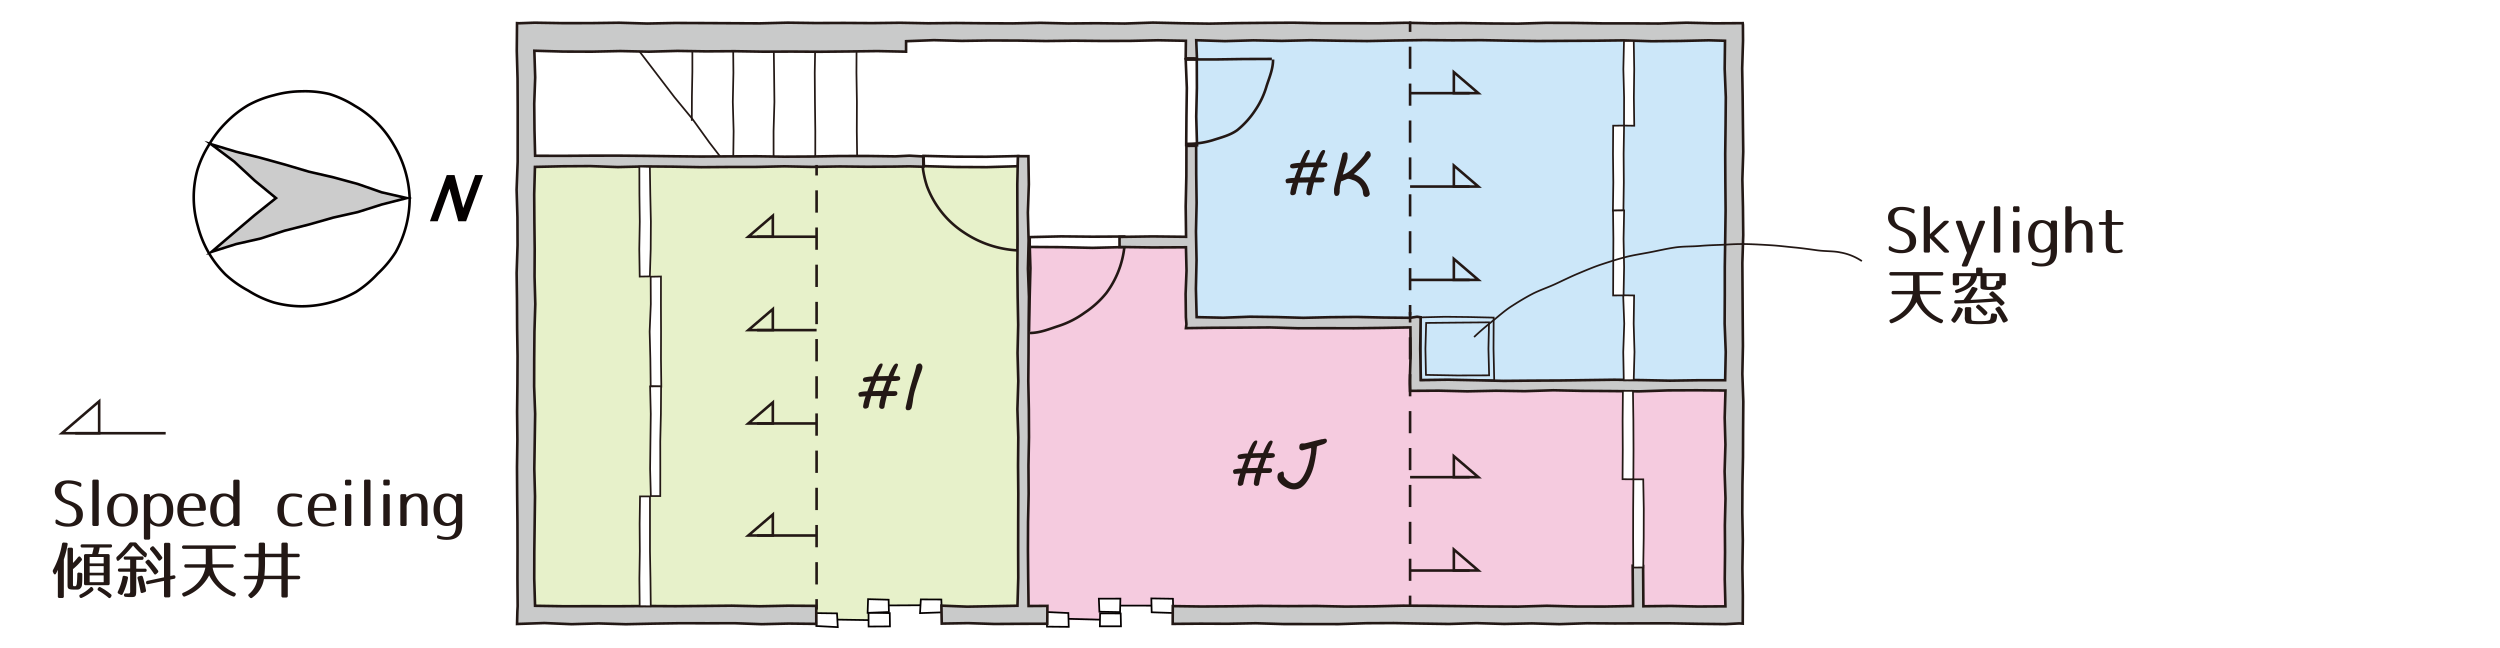 <svg xmlns="http://www.w3.org/2000/svg" viewBox="0 0 714 185"><defs><style>.cls-1{fill:#fff;}.cls-2{fill:#cce7f9;}.cls-3{fill:#f5cbdf;}.cls-4{fill:#e7f1ca;}.cls-10,.cls-11,.cls-12,.cls-13,.cls-14,.cls-5,.cls-6,.cls-8{fill:none;stroke-miterlimit:10;}.cls-10,.cls-11,.cls-12,.cls-13,.cls-5,.cls-6{stroke:#231815;}.cls-10,.cls-11,.cls-12,.cls-13,.cls-14,.cls-5{stroke-width:0.75px;}.cls-6,.cls-8{stroke-width:0.5px;}.cls-7{fill:#231815;}.cls-14,.cls-8{stroke:#040000;}.cls-9{fill:#c9caca;}.cls-10{stroke-dasharray:6.37 4.25;}.cls-11{stroke-dasharray:6.37 4.25 6.37 4.25;}.cls-12{stroke-dasharray:6.32 4.22;}.cls-13{stroke-dasharray:6.32 4.22 6.32 4.22;}.cls-15{fill:#ccc;}.cls-16{fill:#040000;}</style></defs><title>アセット 12</title><g id="レイヤー_2" data-name="レイヤー 2"><g id="作成用"><rect class="cls-1" width="714" height="185"/><g id="_4F" data-name="4F"><polygon class="cls-2" points="495.22 8.11 340.22 8.11 340.22 92.11 404.22 92.11 404.22 109.11 494.22 109.11 494.22 92.11 495.22 92.11 495.22 8.11"/><polygon class="cls-3" points="495.22 110.11 404.22 110.11 404.22 92.11 340.22 92.11 340.22 69.11 291.22 69.11 291.22 173.11 295.22 173.11 295.22 177.11 315.22 177.11 315.22 173.11 338.22 173.11 338.22 175.11 404.22 175.11 404.22 174.11 495.22 174.11 495.22 110.11"/><polygon class="cls-4" points="291.22 46.11 150.22 46.11 150.22 173.11 228.22 173.11 228.22 177.11 251.22 177.11 251.22 173.11 291.22 173.11 291.22 46.11"/><g id="ドア"><polygon class="cls-1" points="321.04 70.56 312.06 70.79 303.06 70.59 294.08 70.53 294.09 67.72 303.05 67.51 312.05 67.6 321.07 67.55 321.04 70.56"/><polygon class="cls-5" points="321.04 70.56 312.06 70.79 303.06 70.59 294.08 70.53 294.09 67.72 303.05 67.51 312.05 67.6 321.07 67.55 321.04 70.56"/><polyline class="cls-5" points="294.01 67.61 294.29 76.61 294.06 85.61 293.89 94.61"/><path class="cls-5" d="M321.29,67.74a27.44,27.44,0,0,1-1.39,8.4A27,27,0,0,1,316,83.65a27.13,27.13,0,0,1-6.23,5.66,26.34,26.34,0,0,1-7.43,3.79c-2.63.85-5.32,2-8.24,2"/><polygon class="cls-1" points="263.86 47.45 272.8 47.69 281.81 47.74 290.76 47.47 290.82 44.57 281.81 44.77 272.81 44.74 263.78 44.52 263.86 47.45"/><polygon class="cls-5" points="263.86 47.45 272.8 47.69 281.81 47.74 290.76 47.47 290.82 44.57 281.81 44.77 272.81 44.74 263.78 44.52 263.86 47.45"/><polyline class="cls-5" points="290.86 44.61 290.96 53.61 290.8 62.61 290.65 71.61"/><path class="cls-5" d="M263.35,44.74a27.59,27.59,0,0,0,1.41,8.47,27.28,27.28,0,0,0,4.2,7.41,26.56,26.56,0,0,0,6.19,5.67,30.3,30.3,0,0,0,15.66,5.23"/><polygon class="cls-1" points="341.87 41.48 341.64 33.29 341.83 25.13 341.8 16.95 338.63 16.92 338.96 25.12 338.85 33.28 338.78 41.43 341.87 41.48"/><polygon class="cls-5" points="341.87 41.48 341.64 33.29 341.83 25.13 341.8 16.95 338.63 16.92 338.96 25.12 338.85 33.28 338.78 41.43 341.87 41.48"/><polyline class="cls-5" points="338.76 16.97 346.92 16.98 355.07 16.86 363.24 16.83"/><path class="cls-5" d="M338.76,41.07a24.08,24.08,0,0,0,7.5-1c2.47-.8,5.08-1.43,7.14-2.93a25.15,25.15,0,0,0,5.16-5.76,24.26,24.26,0,0,0,3.21-6.91c.78-2.38,1.82-4.83,1.82-7.47"/></g><g id="階段"><polyline class="cls-6" points="182.71 14.79 187.67 21.28 192.63 27.77 197.83 34.08 202.61 40.72 207.6 47.2"/><polyline class="cls-6" points="197.58 34.5 197.61 27.5 197.74 20.5 197.74 13.49"/><polyline class="cls-6" points="209.41 45.82 209.52 37.47 209.29 29.12 209.46 20.77 209.38 12.41"/><polyline class="cls-6" points="220.94 45.82 220.93 37.47 221.17 29.12 221.08 20.77 220.97 12.41"/><polyline class="cls-6" points="232.84 45.82 232.85 37.47 232.75 29.12 232.69 20.77 232.83 12.41"/><polyline class="cls-6" points="244.81 45.82 244.7 37.47 244.73 29.12 244.6 20.77 244.64 12.41"/></g><path class="cls-7" d="M248.79,108.9a14,14,0,0,1-1.48.19c-.57,0-.86-.2-.86-.6a.68.68,0,0,1,.49-.68,10.32,10.32,0,0,1,2.4-.29,23.15,23.15,0,0,1,1.25-2.7c.39-.68.75-1,1.07-1s.41.07.41.21a1.7,1.7,0,0,1-.09.57c-.07.18-.19.47-.39.87s-.51,1.15-.84,2c1.34-.05,2.35-.07,3-.07a15.79,15.79,0,0,1,1.46-3c.29-.38.55-.57.77-.57s.5.12.5.36a4.29,4.29,0,0,1-.37,1c-.26.54-.57,1.28-.95,2.23h1.15c.53,0,.79.22.79.65a.58.58,0,0,1-.43.59,4.57,4.57,0,0,1-1.37.15h-.64c-.27.7-.59,1.67-1,2.9l1.94,0c.46,0,.69.22.69.65s-.34.73-1,.73l-2,0c-.3,1.12-.52,2.14-.67,3.06a.67.67,0,0,1-.75.62.76.76,0,0,1-.56-.21.65.65,0,0,1-.22-.52,12.43,12.43,0,0,1,.62-2.93l-2.88,0c-.32,1.08-.56,2.08-.74,3a.63.63,0,0,1-.35.43,1.2,1.2,0,0,1-.58.17q-.66,0-.66-.69a14.41,14.41,0,0,1,.73-2.84l-1.55.12c-.34,0-.51-.27-.51-.8,0-.22.14-.38.41-.5a8.36,8.36,0,0,1,2.11-.23C248.24,110.33,248.58,109.39,248.79,108.9Zm4.46-.17c-1.36,0-2.36,0-3,.09q-.53,1.41-1,2.88l2.9-.07c.26-.79.59-1.72,1-2.8,0,0,0,0,0,0A.43.43,0,0,1,253.25,108.73Z"/><path class="cls-7" d="M259.74,111.6c.05-.23.12-.48.19-.76s.15-.56.24-.86.17-.6.26-.91.17-.6.26-.88l.23-.78.18-.62c.11-.38.22-.77.32-1.15s.2-.79.29-1.21a1.07,1.07,0,0,1,.47-.49,1.58,1.58,0,0,1,.65-.14,1.11,1.11,0,0,1,.45.41,1,1,0,0,1,.16.58,2.07,2.07,0,0,1-.07.52c-.05.2-.12.41-.19.64s-.16.46-.26.71-.18.5-.27.77l-.49,1.44c-.17.48-.33,1-.49,1.52,0,.14-.08.28-.13.42l-.14.46-.17.55c-.05.2-.11.43-.17.7s-.13.62-.19.93-.1.63-.14,1-.1.63-.16,1-.13.64-.21,1a.71.71,0,0,1-.16.31,1.14,1.14,0,0,1-.25.24,1.4,1.4,0,0,1-.3.15,1,1,0,0,1-.3,0l-.26,0a.38.38,0,0,1-.2-.1,1.06,1.06,0,0,1-.17-.26.73.73,0,0,1-.06-.3v-.08s0-.06,0-.09Z"/><path class="cls-7" d="M355.79,130.9a14,14,0,0,1-1.48.19c-.57,0-.86-.2-.86-.6a.68.68,0,0,1,.49-.68,10.32,10.32,0,0,1,2.4-.29,23.15,23.15,0,0,1,1.25-2.7c.39-.68.75-1,1.07-1s.41.07.41.21a1.7,1.7,0,0,1-.09.57c-.07.18-.19.47-.39.87s-.51,1.15-.84,2c1.34-.05,2.35-.07,3-.07a15.79,15.79,0,0,1,1.46-3c.29-.38.55-.57.77-.57s.5.12.5.36a4.29,4.29,0,0,1-.37,1c-.26.54-.57,1.28-.95,2.23h1.15c.53,0,.79.22.79.65a.58.58,0,0,1-.43.59,4.57,4.57,0,0,1-1.37.15h-.64c-.27.7-.59,1.67-1,2.9l1.94,0c.46,0,.69.22.69.65s-.34.73-1,.73l-2,0c-.3,1.12-.52,2.14-.67,3.06a.67.67,0,0,1-.75.62.76.76,0,0,1-.56-.21.65.65,0,0,1-.22-.52,12.43,12.43,0,0,1,.62-2.93l-2.88.05c-.32,1.08-.56,2.08-.74,3a.63.63,0,0,1-.35.43,1.2,1.2,0,0,1-.58.17q-.66,0-.66-.69a14.41,14.41,0,0,1,.73-2.84l-1.55.12c-.34,0-.51-.27-.51-.8,0-.22.14-.38.41-.5a8.36,8.36,0,0,1,2.11-.23C355.24,132.33,355.58,131.39,355.79,130.9Zm4.46-.17c-1.36,0-2.36.05-3,.09q-.52,1.41-1,2.88l2.9-.07c.26-.79.59-1.72,1-2.8,0,0,0,0,0-.05A.43.43,0,0,1,360.25,130.73Z"/><path class="cls-7" d="M366.27,134.66a.26.26,0,0,1,.23.11.85.85,0,0,1,.13.27,1.74,1.74,0,0,1,.05.34c0,.12,0,.24,0,.34v.33a4.66,4.66,0,0,0,.47.63,4.92,4.92,0,0,0,.65.64,4.16,4.16,0,0,0,.81.49,2.24,2.24,0,0,0,.92.2,2.14,2.14,0,0,0,1-.25,3.14,3.14,0,0,0,.86-.66,5.77,5.77,0,0,0,.73-.93,11.56,11.56,0,0,0,.6-1.09c.18-.38.34-.76.48-1.13s.25-.73.35-1,.18-.59.24-.82l.12-.48c.15-.62.28-1.22.39-1.79a8.7,8.7,0,0,0,.17-1.68c0-.13-.05-.21-.13-.22l-2.18.61a.93.93,0,0,1-.3.05.75.75,0,0,1-.55-.21.78.78,0,0,1-.23-.6,2.17,2.17,0,0,1,.08-.64.73.73,0,0,1,.23-.37,1,1,0,0,1,.43-.16,5.6,5.6,0,0,1,.64,0h.12l.54-.12.74-.18.86-.22.92-.24.93-.23.87-.21.17,0,.34-.07.35-.07.22,0a.33.33,0,0,1,.19.06.46.46,0,0,1,.15.16,2.2,2.2,0,0,1,.09.21.83.83,0,0,1,0,.22.59.59,0,0,1-.2.46,1.81,1.81,0,0,1-.51.34,5.21,5.21,0,0,1-.67.25l-.68.21a3.71,3.71,0,0,0-.54.19c-.15.06-.24.13-.25.2,0,.26-.06.55-.09.86s-.06.62-.1.91c0,.07,0,.24-.07.51s-.09.6-.16,1-.15.81-.25,1.27-.2.92-.33,1.36a13.72,13.72,0,0,1-.53,1.56,13.23,13.23,0,0,1-.78,1.61,10,10,0,0,1-1,1.46,6.14,6.14,0,0,1-1.24,1.12c-.11.06-.23.13-.37.19a3.12,3.12,0,0,1-.46.17,4.52,4.52,0,0,1-.53.11,3.51,3.51,0,0,1-.55.05,4.45,4.45,0,0,1-1-.12,6.74,6.74,0,0,1-1.07-.36,6,6,0,0,1-1-.55,4.8,4.8,0,0,1-.88-.71,3.26,3.26,0,0,1-.62-.84,2.07,2.07,0,0,1-.23-.94,2.46,2.46,0,0,1,.08-.65.89.89,0,0,1,.68-.68A2.24,2.24,0,0,1,366.27,134.66Z"/><path class="cls-7" d="M370.79,47.9a14,14,0,0,1-1.48.19c-.57,0-.86-.2-.86-.6a.68.68,0,0,1,.49-.68,10.32,10.32,0,0,1,2.4-.29,23.15,23.15,0,0,1,1.25-2.7c.39-.68.75-1,1.07-1s.41.07.41.21a1.7,1.7,0,0,1-.09.57c-.07.18-.19.47-.39.87s-.51,1.15-.84,2c1.34,0,2.35-.07,3-.07a15.79,15.79,0,0,1,1.46-3c.29-.38.55-.57.77-.57s.5.12.5.36a4.29,4.29,0,0,1-.37,1c-.26.54-.57,1.28-.95,2.23h1.15c.53,0,.79.22.79.65a.58.58,0,0,1-.43.59,4.57,4.57,0,0,1-1.37.15h-.64c-.27.7-.59,1.67-1,2.9l1.94,0c.46,0,.69.22.69.65s-.34.73-1,.73l-2,0c-.3,1.12-.52,2.14-.67,3.06a.67.67,0,0,1-.75.62.76.76,0,0,1-.56-.21.65.65,0,0,1-.22-.52,12.43,12.43,0,0,1,.62-2.93l-2.88.05c-.32,1.08-.56,2.08-.74,3a.63.63,0,0,1-.35.43,1.2,1.2,0,0,1-.58.17q-.66,0-.66-.69a14.41,14.41,0,0,1,.73-2.84l-1.55.12c-.34,0-.51-.27-.51-.8,0-.22.14-.38.41-.5a8.36,8.36,0,0,1,2.11-.23C370.24,49.33,370.58,48.39,370.79,47.9Zm4.46-.17c-1.36,0-2.36.05-3,.09q-.52,1.41-1,2.88l2.9-.07c.26-.79.59-1.72,1-2.8,0,0,0,0,0,0A.43.43,0,0,1,375.25,47.73Z"/><path class="cls-7" d="M384.15,43.51a1.22,1.22,0,0,1,.37.05.46.46,0,0,1,.23.15.67.67,0,0,1,.11.27,2.41,2.41,0,0,1,0,.4c0,.13,0,.26,0,.38a2.46,2.46,0,0,1,0,.37c0,.12-.05.25-.07.38s-.07.29-.1.44c-.11.47-.25.94-.4,1.4s-.31.95-.46,1.44l-.33,1.07a4.33,4.33,0,0,0,.95-.36,7.42,7.42,0,0,0,.86-.56,7.64,7.64,0,0,0,.83-.71l.83-.82c.43-.45.87-.92,1.3-1.4s.86-1,1.26-1.48a1.55,1.55,0,0,0,.2-.35,5.2,5.2,0,0,1,.25-.46,1.83,1.83,0,0,1,.34-.39.67.67,0,0,1,.47-.17.49.49,0,0,1,.31.11.8.8,0,0,1,.22.29,1.42,1.42,0,0,1,.14.38,1.69,1.69,0,0,1,0,.38.9.9,0,0,1,0,.25A14.88,14.88,0,0,1,390.39,46c-.38.46-.77.89-1.17,1.32s-.83.83-1.26,1.23-.87.8-1.31,1.18a7.73,7.73,0,0,1,1.66.8,6.27,6.27,0,0,1,1.33,1.19,6.7,6.7,0,0,1,1,1.63,8.76,8.76,0,0,1,.58,2.08,1.68,1.68,0,0,1-.15.3,1.13,1.13,0,0,1-.23.26,1.49,1.49,0,0,1-.3.18,1,1,0,0,1-.36.07.85.85,0,0,1-.48-.13.9.9,0,0,1-.26-.32,1.44,1.44,0,0,1-.13-.43l-.08-.45,0-.22a4.06,4.06,0,0,0-.36-1.1,4.56,4.56,0,0,0-.6-.92,4.44,4.44,0,0,0-.76-.69,3.76,3.76,0,0,0-.8-.44l-.26-.09c-.11,0-.22-.09-.36-.13l-.4-.14-.4-.1a2.38,2.38,0,0,0-.34,0,1.51,1.51,0,0,0-.35.1l-.55.23-.6.24-.43.15-.22.89a5.77,5.77,0,0,0-.13.76q0,.38-.06.69c0,.18,0,.38,0,.59a2.7,2.7,0,0,1-.09.59,1.24,1.24,0,0,1-.27.46.8.8,0,0,1-.56.18.51.51,0,0,1-.37-.13.79.79,0,0,1-.2-.33A1.43,1.43,0,0,1,381,55c0-.15,0-.29,0-.41s0-.32,0-.52.05-.38.08-.58.07-.4.11-.59.08-.38.12-.54l2.05-8.25A.77.77,0,0,1,384.15,43.51Z"/><g id="窓"><line class="cls-8" x1="239.13" y1="176.96" x2="250.23" y2="177.14"/><polygon class="cls-1" points="239.27 179.11 233.14 178.79 233.11 175.1 239.05 175.18 239.27 179.11"/><polygon class="cls-8" points="239.27 179.11 233.14 178.79 233.11 175.1 239.05 175.18 239.27 179.11"/><polygon class="cls-1" points="254.17 178.9 248.07 178.94 248.05 174.96 254.12 175.11 254.17 178.9"/><polygon class="cls-8" points="254.17 178.9 248.07 178.94 248.05 174.96 254.12 175.11 254.17 178.9"/><line class="cls-8" x1="253.93" y1="172.91" x2="265.03" y2="172.84"/><polygon class="cls-1" points="253.87 174.79 247.79 175.03 247.92 171.12 253.79 171.28 253.87 174.79"/><polygon class="cls-8" points="253.87 174.79 247.79 175.03 247.92 171.12 253.79 171.28 253.87 174.79"/><polygon class="cls-1" points="268.96 174.89 262.76 175.11 262.99 171.19 268.85 171.22 268.96 174.89"/><polygon class="cls-8" points="268.96 174.89 262.76 175.11 262.99 171.19 268.85 171.22 268.96 174.89"/><line class="cls-8" x1="305.13" y1="176.74" x2="316.23" y2="177.04"/><polygon class="cls-1" points="305.23 179.03 299.02 178.97 298.91 174.79 305.12 175.08 305.23 179.03"/><polygon class="cls-8" points="305.23 179.03 299.02 178.97 298.91 174.79 305.12 175.08 305.23 179.03"/><polygon class="cls-1" points="320.15 178.87 314.12 178.87 314.19 175.18 320.07 175.2 320.15 178.87"/><polygon class="cls-8" points="320.15 178.87 314.12 178.87 314.19 175.18 320.07 175.2 320.15 178.87"/><line class="cls-8" x1="319.93" y1="172.96" x2="331.03" y2="172.97"/><polygon class="cls-1" points="319.89 174.82 313.99 174.71 313.83 170.98 319.98 170.97 319.89 174.82"/><polygon class="cls-8" points="319.89 174.82 313.99 174.71 313.83 170.98 319.98 170.97 319.89 174.82"/><polygon class="cls-1" points="335.08 175.07 328.92 174.87 328.82 170.91 334.99 171.01 335.08 175.07"/><polygon class="cls-8" points="335.08 175.07 328.92 174.87 328.82 170.91 334.99 171.01 335.08 175.07"/></g><g id="壁"><polygon class="cls-9" points="152.72 6.48 148.22 6.64 147.66 6.61 147.59 14.54 147.81 22.46 147.85 30.39 147.85 38.31 147.84 46.24 147.54 54.17 147.78 62.09 147.81 70.02 147.55 77.95 147.65 85.88 147.69 93.81 147.81 101.74 147.77 109.67 147.68 117.59 147.76 125.52 147.65 133.45 147.7 141.38 147.78 149.31 147.8 157.24 147.78 165.18 147.84 173.11 147.76 174.61 147.67 178.21 155.47 177.94 163.24 178.27 170.99 178.05 178.75 178.28 186.51 178.11 194.26 177.99 202.02 178.01 209.79 177.99 217.55 178.27 225.31 178.09 233.13 178.18 233.12 173.04 225.04 172.99 217.01 173.15 208.98 172.98 200.94 173.06 192.91 173.13 184.87 173.08 176.84 173.14 168.8 173.13 160.76 173.14 152.81 173.01 152.58 165.27 152.6 157.43 152.7 149.59 152.8 141.75 152.6 133.9 152.72 126.06 152.84 118.22 152.55 110.37 152.57 102.53 152.64 94.69 152.88 86.85 152.67 79 152.71 71.16 152.62 63.31 152.57 55.46 152.78 47.67 160.64 47.49 168.56 47.44 176.48 47.72 184.4 47.53 192.32 47.6 200.25 47.75 208.17 47.69 216.09 47.68 224.01 47.5 231.94 47.67 239.86 47.54 247.79 47.63 255.72 47.58 259.72 47.51 263.72 47.62 263.67 44.68 259.72 44.46 255.72 44.66 247.79 44.55 239.88 44.56 231.95 44.7 224.03 44.75 216.11 44.63 208.19 44.66 200.27 44.71 192.34 44.63 184.42 44.52 176.5 44.45 168.57 44.46 160.65 44.51 152.83 44.49 152.65 37.11 152.58 29.62 152.85 22.11 152.61 14.49 160.87 14.73 169.02 14.76 177.17 14.58 185.33 14.76 193.48 14.54 201.63 14.67 209.78 14.62 217.93 14.76 226.09 14.73 234.24 14.78 242.4 14.7 250.56 14.59 258.77 14.76 258.78 11.77 266.72 11.47 274.71 11.68 282.71 11.56 290.71 11.59 298.7 11.72 306.7 11.62 314.71 11.7 322.71 11.68 330.71 11.5 338.69 11.65 338.63 16.66 341.85 16.69 341.64 11.49 349.84 11.75 357.97 11.52 366.09 11.68 374.22 11.49 382.35 11.63 390.47 11.73 398.6 11.57 406.73 11.45 414.86 11.52 422.99 11.47 431.11 11.62 439.24 11.72 447.37 11.67 455.5 11.63 463.63 11.53 471.76 11.78 479.89 11.7 488.03 11.51 492.66 11.64 492.57 19.69 492.89 27.77 492.82 35.86 492.72 43.94 492.76 52.02 492.83 60.1 492.72 68.18 492.6 76.27 492.6 84.35 492.56 92.43 492.87 100.52 492.7 108.59 484.81 108.6 476.9 108.72 468.99 108.56 461.09 108.45 453.18 108.56 445.27 108.67 437.37 108.71 429.45 108.78 421.55 108.6 413.63 108.44 405.8 108.54 405.61 99.61 405.75 90.61 404.72 90.46 402.72 90.77 395.09 90.69 387.47 90.52 379.85 90.59 372.23 90.77 364.6 90.55 356.98 90.45 349.35 90.74 341.76 90.57 341.55 82.45 341.73 74.28 341.57 66.12 341.75 57.95 341.64 49.78 341.62 41.65 338.84 41.66 338.82 50.27 338.63 58.94 338.74 67.63 329.22 67.52 319.73 67.66 319.74 70.54 329.22 70.67 338.71 70.62 338.87 77.28 338.61 83.94 338.69 90.61 338.84 92.61 338.7 93.72 346.71 93.61 354.71 93.58 362.71 93.52 370.71 93.75 378.71 93.73 386.71 93.75 394.71 93.65 402.81 93.51 402.88 101.11 402.64 108.61 402.64 109.61 402.71 111.63 410.9 111.57 419.08 111.77 427.26 111.59 435.44 111.72 443.62 111.46 451.8 111.63 459.98 111.69 468.16 111.77 476.34 111.5 484.53 111.46 492.79 111.53 492.57 119.3 492.78 126.98 492.55 134.66 492.8 142.35 492.62 150.04 492.67 157.73 492.59 165.42 492.78 173.17 484.95 173.22 477.18 173.06 469.35 173.15 469.27 161.65 466.29 161.58 466.37 173.08 458.19 173.23 449.98 173.21 441.76 173.01 433.55 173.25 425.34 173.21 417.12 173.11 408.91 173.02 400.69 172.98 392.48 173.17 384.27 173.24 376.05 173.07 367.84 173.11 359.62 173.05 351.4 173.16 343.18 173.22 334.95 173.1 334.92 178.18 342.84 178.12 350.73 178.15 358.61 178 366.5 178.23 374.38 178.24 382.27 178.25 390.16 177.99 398.05 177.95 405.93 178.09 413.82 178.21 421.71 177.97 429.6 178.2 437.48 178.04 445.37 178.26 453.26 178 461.15 178.06 469.04 178.03 476.93 178.02 484.82 178.16 492.72 178.25 496.72 178.05 497.73 178.11 497.76 170.19 497.63 162.26 497.75 154.34 497.6 146.41 497.64 138.48 497.8 130.56 497.83 122.63 497.89 114.7 497.62 106.77 497.78 98.84 497.72 90.92 497.67 82.99 497.62 75.06 497.87 67.13 497.79 59.2 497.62 51.27 497.87 43.34 497.78 35.41 497.7 27.48 497.57 19.55 497.81 11.61 497.78 7.11 497.72 6.61 489.69 6.66 481.68 6.48 473.65 6.72 465.63 6.67 457.61 6.67 449.59 6.55 441.57 6.52 433.55 6.75 425.52 6.7 417.5 6.59 409.48 6.67 401.46 6.5 393.44 6.66 385.41 6.63 377.39 6.63 369.37 6.48 361.34 6.53 353.32 6.6 345.31 6.75 337.29 6.63 329.26 6.45 321.24 6.72 313.22 6.63 305.2 6.7 297.18 6.52 289.16 6.68 281.13 6.64 273.11 6.57 265.09 6.65 257.06 6.5 249.04 6.6 241.01 6.55 232.99 6.58 224.96 6.47 216.94 6.67 208.91 6.63 200.89 6.59 192.86 6.56 184.84 6.72 176.81 6.49 168.78 6.6 160.75 6.61 152.72 6.48"/><polygon class="cls-5" points="152.72 6.48 148.22 6.64 147.66 6.61 147.59 14.54 147.81 22.46 147.85 30.39 147.85 38.31 147.84 46.24 147.54 54.17 147.78 62.09 147.81 70.02 147.55 77.95 147.65 85.88 147.69 93.81 147.81 101.74 147.77 109.67 147.68 117.59 147.76 125.52 147.65 133.45 147.7 141.38 147.78 149.31 147.8 157.24 147.78 165.18 147.84 173.11 147.76 174.61 147.67 178.21 155.47 177.94 163.24 178.27 170.99 178.05 178.75 178.28 186.51 178.11 194.26 177.99 202.02 178.01 209.79 177.99 217.55 178.27 225.31 178.09 233.13 178.18 233.12 173.04 225.04 172.99 217.01 173.15 208.98 172.98 200.94 173.06 192.91 173.13 184.87 173.08 176.84 173.14 168.8 173.13 160.76 173.14 152.81 173.01 152.58 165.27 152.6 157.43 152.7 149.59 152.8 141.75 152.6 133.9 152.72 126.06 152.84 118.22 152.55 110.37 152.57 102.53 152.64 94.69 152.88 86.85 152.67 79 152.71 71.16 152.62 63.31 152.57 55.46 152.78 47.67 160.64 47.49 168.56 47.44 176.48 47.72 184.4 47.53 192.32 47.6 200.25 47.75 208.17 47.69 216.09 47.68 224.01 47.5 231.94 47.67 239.86 47.54 247.79 47.63 255.72 47.58 259.72 47.51 263.72 47.62 263.67 44.68 259.72 44.46 255.72 44.66 247.79 44.55 239.88 44.56 231.95 44.7 224.03 44.75 216.11 44.63 208.19 44.66 200.27 44.71 192.34 44.63 184.42 44.52 176.5 44.45 168.57 44.46 160.65 44.51 152.83 44.49 152.65 37.11 152.58 29.62 152.85 22.11 152.61 14.49 160.87 14.73 169.02 14.76 177.17 14.58 185.33 14.76 193.48 14.54 201.63 14.67 209.78 14.62 217.93 14.76 226.09 14.73 234.24 14.78 242.4 14.7 250.56 14.59 258.77 14.76 258.78 11.77 266.72 11.47 274.71 11.68 282.71 11.56 290.71 11.59 298.7 11.72 306.7 11.62 314.71 11.7 322.71 11.68 330.71 11.5 338.69 11.65 338.63 16.66 341.85 16.69 341.64 11.49 349.84 11.75 357.97 11.52 366.09 11.68 374.22 11.49 382.35 11.63 390.47 11.73 398.6 11.57 406.73 11.45 414.86 11.52 422.99 11.47 431.11 11.62 439.24 11.72 447.37 11.67 455.5 11.63 463.63 11.53 471.76 11.78 479.89 11.7 488.03 11.51 492.66 11.64 492.57 19.69 492.89 27.77 492.82 35.86 492.72 43.94 492.76 52.02 492.83 60.1 492.72 68.18 492.6 76.27 492.6 84.35 492.56 92.43 492.87 100.52 492.7 108.59 484.81 108.6 476.9 108.72 468.99 108.56 461.09 108.45 453.18 108.56 445.27 108.67 437.37 108.71 429.45 108.78 421.55 108.6 413.63 108.44 405.8 108.54 405.61 99.61 405.75 90.61 404.72 90.46 402.72 90.77 395.09 90.69 387.47 90.52 379.85 90.59 372.23 90.77 364.6 90.55 356.98 90.45 349.35 90.74 341.76 90.57 341.55 82.45 341.73 74.28 341.57 66.12 341.75 57.95 341.64 49.78 341.62 41.65 338.84 41.66 338.82 50.27 338.63 58.94 338.74 67.63 329.22 67.52 319.73 67.66 319.74 70.54 329.22 70.67 338.71 70.62 338.87 77.28 338.61 83.94 338.69 90.61 338.84 92.61 338.7 93.72 346.71 93.61 354.71 93.58 362.71 93.52 370.71 93.75 378.71 93.73 386.71 93.75 394.71 93.65 402.81 93.51 402.88 101.11 402.64 108.61 402.64 109.61 402.71 111.63 410.9 111.57 419.08 111.77 427.26 111.59 435.44 111.72 443.62 111.46 451.8 111.63 459.98 111.69 468.16 111.77 476.34 111.5 484.53 111.46 492.79 111.53 492.57 119.3 492.78 126.98 492.55 134.66 492.8 142.35 492.62 150.04 492.67 157.73 492.59 165.42 492.78 173.17 484.95 173.22 477.18 173.06 469.35 173.15 469.27 161.65 466.29 161.58 466.37 173.08 458.19 173.23 449.98 173.21 441.76 173.01 433.55 173.25 425.34 173.21 417.12 173.11 408.91 173.02 400.69 172.98 392.48 173.17 384.27 173.24 376.05 173.07 367.84 173.11 359.62 173.05 351.4 173.16 343.18 173.22 334.95 173.1 334.92 178.18 342.84 178.12 350.73 178.15 358.61 178 366.5 178.23 374.38 178.24 382.27 178.25 390.16 177.99 398.05 177.95 405.93 178.09 413.82 178.21 421.71 177.97 429.6 178.2 437.48 178.04 445.37 178.26 453.26 178 461.15 178.06 469.04 178.03 476.93 178.02 484.82 178.16 492.72 178.25 496.72 178.05 497.73 178.11 497.76 170.19 497.63 162.26 497.75 154.34 497.6 146.41 497.64 138.48 497.8 130.56 497.83 122.63 497.89 114.7 497.62 106.77 497.78 98.84 497.72 90.92 497.67 82.99 497.62 75.06 497.87 67.13 497.79 59.2 497.62 51.27 497.87 43.34 497.78 35.41 497.7 27.48 497.57 19.55 497.81 11.61 497.78 7.11 497.72 6.61 489.69 6.66 481.68 6.48 473.65 6.72 465.63 6.67 457.61 6.67 449.59 6.55 441.57 6.52 433.55 6.75 425.52 6.7 417.5 6.59 409.48 6.67 401.46 6.5 393.44 6.66 385.41 6.63 377.39 6.63 369.37 6.48 361.34 6.53 353.32 6.6 345.31 6.75 337.29 6.63 329.26 6.45 321.24 6.72 313.22 6.63 305.2 6.7 297.18 6.52 289.16 6.68 281.13 6.64 273.11 6.57 265.09 6.65 257.06 6.5 249.04 6.6 241.01 6.55 232.99 6.58 224.96 6.47 216.94 6.67 208.91 6.63 200.89 6.59 192.86 6.56 184.84 6.72 176.81 6.49 168.78 6.6 160.75 6.61 152.72 6.48"/><polygon class="cls-9" points="293.71 44.61 290.72 44.61 290.54 52.64 290.56 60.67 290.62 68.7 290.56 76.73 290.64 84.76 290.79 92.79 290.61 100.82 290.82 108.85 290.57 116.88 290.82 124.91 290.75 132.94 290.82 140.97 290.79 149 290.78 157.04 290.81 165.07 290.59 173 283.47 173.13 276.21 173.26 268.87 172.97 268.96 178.1 276.49 177.97 284.02 178.21 291.55 178.16 299.1 178.14 299.14 173.04 293.76 173.08 293.65 165.08 293.58 157.06 293.61 149.02 293.78 141 293.73 132.97 293.88 124.94 293.84 116.9 293.68 108.87 293.75 100.84 293.78 92.81 293.87 84.78 293.58 76.75 293.77 68.72 293.56 60.69 293.84 52.65 293.71 44.61"/><polygon class="cls-5" points="293.71 44.61 290.72 44.61 290.54 52.64 290.56 60.67 290.62 68.7 290.56 76.73 290.64 84.76 290.79 92.79 290.61 100.82 290.82 108.85 290.57 116.88 290.82 124.91 290.75 132.94 290.82 140.97 290.79 149 290.78 157.04 290.81 165.07 290.59 173 283.47 173.13 276.21 173.26 268.87 172.97 268.96 178.1 276.49 177.97 284.02 178.21 291.55 178.16 299.1 178.14 299.14 173.04 293.76 173.08 293.65 165.08 293.58 157.06 293.61 149.02 293.78 141 293.73 132.97 293.88 124.94 293.84 116.9 293.68 108.87 293.75 100.84 293.78 92.81 293.87 84.78 293.58 76.75 293.77 68.72 293.56 60.69 293.84 52.65 293.71 44.61"/></g><line class="cls-5" x1="233.22" y1="47.11" x2="233.22" y2="50.11"/><line class="cls-10" x1="233.22" y1="54.36" x2="233.22" y2="62.85"/><line class="cls-11" x1="233.22" y1="64.97" x2="233.22" y2="168.99"/><line class="cls-5" x1="233.22" y1="171.11" x2="233.22" y2="174.11"/><line class="cls-5" x1="216.22" y1="120.94" x2="233.22" y2="120.94"/><polygon class="cls-5" points="220.72 120.94 213.72 120.94 220.72 114.94 220.72 120.94"/><line class="cls-5" x1="216.22" y1="152.94" x2="233.22" y2="152.94"/><polygon class="cls-5" points="220.72 152.94 213.72 152.94 220.72 146.94 220.72 152.94"/><line class="cls-5" x1="216.22" y1="94.28" x2="233.22" y2="94.28"/><polygon class="cls-5" points="220.72 94.28 213.72 94.28 220.72 88.28 220.72 94.28"/><line class="cls-5" x1="216.22" y1="67.61" x2="233.22" y2="67.61"/><polygon class="cls-5" points="220.72 67.61 213.72 67.61 220.72 61.61 220.72 67.61"/><line class="cls-5" x1="402.72" y1="89.11" x2="402.72" y2="92.11"/><line class="cls-12" x1="402.72" y1="96.33" x2="402.72" y2="104.76"/><line class="cls-13" x1="402.72" y1="106.87" x2="402.72" y2="168"/><line class="cls-5" x1="402.72" y1="170.11" x2="402.72" y2="173.11"/><line class="cls-5" x1="419.72" y1="162.94" x2="402.72" y2="162.94"/><polygon class="cls-5" points="415.22 162.94 422.22 162.94 415.22 156.94 415.22 162.94"/><line class="cls-5" x1="419.72" y1="136.28" x2="402.72" y2="136.28"/><polygon class="cls-5" points="415.22 136.28 422.22 136.28 415.22 130.28 415.22 136.28"/><line class="cls-5" x1="402.72" y1="6.11" x2="402.72" y2="9.11"/><line class="cls-12" x1="402.72" y1="13.33" x2="402.72" y2="21.76"/><line class="cls-13" x1="402.72" y1="23.87" x2="402.72" y2="85"/><line class="cls-5" x1="402.72" y1="87.11" x2="402.72" y2="90.11"/><line class="cls-5" x1="419.72" y1="79.94" x2="402.72" y2="79.94"/><polygon class="cls-5" points="415.22 79.94 422.22 79.94 415.22 73.94 415.22 79.94"/><line class="cls-5" x1="419.72" y1="53.28" x2="402.72" y2="53.28"/><polygon class="cls-5" points="415.22 53.28 422.22 53.28 415.22 47.28 415.22 53.28"/><line class="cls-5" x1="419.72" y1="26.61" x2="402.72" y2="26.61"/><polygon class="cls-5" points="415.22 26.61 422.22 26.61 415.22 20.61 415.22 26.61"/><polygon class="cls-1" points="185.6 78.94 182.7 78.99 182.58 71.14 182.72 63.3 182.62 55.46 182.6 47.57 185.6 47.66 185.72 55.46 185.89 63.3 185.84 71.14 185.6 78.94"/><polygon class="cls-6" points="185.6 78.94 182.7 78.99 182.58 71.14 182.72 63.3 182.62 55.46 182.6 47.57 185.6 47.66 185.72 55.46 185.89 63.3 185.84 71.14 185.6 78.94"/><polygon class="cls-1" points="188.87 110.42 185.84 110.32 185.74 102.52 185.54 94.68 185.87 86.83 185.83 79.03 188.77 78.97 188.76 86.83 188.79 94.67 188.77 102.52 188.87 110.42"/><polygon class="cls-6" points="188.87 110.42 185.84 110.32 185.74 102.52 185.54 94.68 185.87 86.83 185.83 79.03 188.77 78.97 188.76 86.83 188.79 94.67 188.77 102.52 188.87 110.42"/><polygon class="cls-1" points="185.63 141.77 182.79 141.77 182.68 149.58 182.73 157.42 182.61 165.27 182.69 173.12 185.86 173.16 185.77 165.27 185.63 157.43 185.63 149.58 185.63 141.77"/><polygon class="cls-6" points="185.63 141.77 182.79 141.77 182.68 149.58 182.73 157.42 182.61 165.27 182.69 173.12 185.86 173.16 185.77 165.27 185.63 157.43 185.63 149.58 185.63 141.77"/><polygon class="cls-1" points="188.81 110.33 185.67 110.35 185.86 118.2 185.76 126.05 185.67 133.89 185.88 141.68 188.57 141.68 188.58 133.89 188.57 126.05 188.75 118.21 188.81 110.33"/><polygon class="cls-6" points="188.81 110.33 185.67 110.35 185.86 118.2 185.76 126.05 185.67 133.89 185.88 141.68 188.57 141.68 188.58 133.89 188.57 126.05 188.75 118.21 188.81 110.33"/><line class="cls-5" x1="21.48" y1="123.73" x2="47.32" y2="123.73"/><polygon class="cls-5" points="28.32 123.73 17.68 123.73 28.32 114.61 28.32 123.73"/><polygon class="cls-1" points="466.49 136.89 463.4 136.86 463.46 128.45 463.42 120.03 463.5 111.64 466.37 111.62 466.49 120.02 466.53 128.44 466.49 136.89"/><polygon class="cls-6" points="466.49 136.89 463.4 136.86 463.46 128.45 463.42 120.03 463.5 111.64 466.37 111.62 466.49 120.02 466.53 128.44 466.49 136.89"/><polygon class="cls-1" points="469.31 162.07 466.46 162.09 466.42 153.69 466.43 145.28 466.5 136.89 469.31 136.89 469.46 145.27 469.44 153.69 469.31 162.07"/><polygon class="cls-6" points="469.31 162.07 466.46 162.09 466.42 153.69 466.43 145.28 466.5 136.89 469.31 136.89 469.46 145.27 469.44 153.69 469.31 162.07"/><polygon class="cls-1" points="463.82 35.87 466.74 35.91 466.63 27.83 466.73 19.75 466.6 11.71 463.81 11.7 463.63 19.74 463.84 27.82 463.82 35.87"/><polygon class="cls-6" points="463.82 35.87 466.74 35.91 466.63 27.83 466.73 19.75 466.6 11.71 463.81 11.7 463.63 19.74 463.84 27.82 463.82 35.87"/><polygon class="cls-1" points="460.65 60.16 463.65 60.12 463.76 52.06 463.71 43.98 463.83 35.86 460.72 35.9 460.67 43.98 460.76 52.06 460.65 60.16"/><polygon class="cls-6" points="460.65 60.16 463.65 60.12 463.76 52.06 463.71 43.98 463.83 35.86 460.72 35.9 460.67 43.98 460.76 52.06 460.65 60.16"/><polygon class="cls-1" points="463.58 84.33 466.7 84.38 466.58 92.45 466.81 100.53 466.59 108.57 463.75 108.6 463.6 100.54 463.88 92.45 463.58 84.33"/><polygon class="cls-6" points="463.58 84.33 466.7 84.38 466.58 92.45 466.81 100.53 466.59 108.57 463.75 108.6 463.6 100.54 463.88 92.45 463.58 84.33"/><polygon class="cls-1" points="460.68 60.13 463.85 60.09 463.69 68.22 463.84 76.3 463.69 84.36 460.71 84.38 460.74 76.3 460.78 68.22 460.68 60.13"/><polygon class="cls-6" points="460.68 60.13 463.85 60.09 463.69 68.22 463.84 76.3 463.69 84.36 460.71 84.38 460.74 76.3 460.78 68.22 460.68 60.13"/><polygon class="cls-6" points="426.75 108.64 419.72 108.5 412.72 108.55 405.7 108.62 405.76 99.61 405.76 90.64 412.71 90.47 419.71 90.55 426.59 90.71 426.55 99.61 426.75 108.64"/><polygon class="cls-6" points="425.29 107.2 416.22 107.23 407.25 107.07 407.1 99.61 407.31 92.23 416.22 92.14 425.26 92.06 425.1 99.61 425.29 107.2"/><path class="cls-14" d="M86.15,87.48a31,31,0,0,1-8-1.11A30.64,30.64,0,0,1,70.9,83a31.49,31.49,0,0,1-6.53-4.63A31,31,0,0,1,59.5,72a30.54,30.54,0,0,1-3-7.44,29.42,29.42,0,0,1-.14-15.94,30.34,30.34,0,0,1,3.35-7.29A30.28,30.28,0,0,1,64.58,35a30.63,30.63,0,0,1,6.27-4.94,30.54,30.54,0,0,1,7.42-2.87,30.11,30.11,0,0,1,7.88-1.11,30.63,30.63,0,0,1,7.95.78,30.69,30.69,0,0,1,7.25,3.37,29.8,29.8,0,0,1,11.11,11.14A31.86,31.86,0,0,1,117,56.57a31.85,31.85,0,0,1-4,15.45,31,31,0,0,1-5.15,6.17,31.37,31.37,0,0,1-6.15,5.17,31.77,31.77,0,0,1-15.46,4.12Z"/><polygon class="cls-15" points="116.18 56.57 109.04 58.4 102.18 60.57 95.16 62.15 88.24 64.12 81.28 65.89 74.44 68.12 67.42 69.71 60.42 71.93 66.6 66.65 72.7 61.47 78.82 56.57 72.77 51.6 66.89 46.15 60.28 41.18 67.43 43.34 74.41 45.07 81.34 46.99 88.24 49.04 95.24 50.65 102.17 52.54 108.98 54.92 116.18 56.57"/><polygon class="cls-14" points="116.18 56.57 109.04 58.4 102.18 60.57 95.16 62.15 88.24 64.12 81.28 65.89 74.44 68.12 67.42 69.71 60.42 71.93 66.6 66.65 72.7 61.47 78.82 56.57 72.77 51.6 66.89 46.15 60.28 41.18 67.43 43.34 74.41 45.07 81.34 46.99 88.24 49.04 95.24 50.65 102.17 52.54 108.98 54.92 116.18 56.57"/><path class="cls-16" d="M133.12,63.19h-2.24l-2.51-9.31L125,63.19h-2.21L127.59,50h2.22l2.48,9.42L135.71,50h2.23Z"/><path class="cls-7" d="M16.43,148.49a4.75,4.75,0,0,0,2.86,1,2.2,2.2,0,0,0,2.52-2.52c0-1.46-.75-2.31-2.39-2.89-2.57-.91-3.76-2.19-3.76-3.81,0-1.86,1.38-3.08,3.8-3.08a8.94,8.94,0,0,1,3.44.65.53.53,0,0,1,.34.54v.27c0,.36-.24.48-.56.3a6.51,6.51,0,0,0-3.12-.84,1.89,1.89,0,0,0-2.08,2.16,2.78,2.78,0,0,0,2.12,2.68c3.06,1.06,4.07,2.16,4.07,4,0,2.19-1.44,3.47-4.29,3.47a7,7,0,0,1-3.2-.74.55.55,0,0,1-.33-.56v-.32C15.85,148.38,16.11,148.28,16.43,148.49Z"/><path class="cls-7" d="M28.2,137.44v12.31a.42.42,0,0,1-.46.47h-.9a.42.42,0,0,1-.47-.47V137.44a.42.42,0,0,1,.47-.47h.9A.42.42,0,0,1,28.2,137.44Z"/><path class="cls-7" d="M39.37,145.66c0,2.94-1.57,4.74-4.38,4.74s-4.38-1.8-4.38-4.74a5,5,0,0,1,1.16-3.49A4.22,4.22,0,0,1,35,140.93C37.8,140.93,39.37,142.73,39.37,145.66Zm-6.95,0c0,2.67.93,3.91,2.57,3.91s2.57-1.24,2.57-3.91-.93-3.9-2.57-3.9S32.42,143,32.42,145.66Z"/><path class="cls-7" d="M45.57,140.93c2.47,0,3.91,1.78,3.91,4.73S48,150.4,45.57,150.4a4,4,0,0,1-2.68-1v4.26a.42.42,0,0,1-.47.47h-.86a.42.42,0,0,1-.47-.47V141.58a.42.42,0,0,1,.47-.47h.79a.46.46,0,0,1,.49.45V142A3.78,3.78,0,0,1,45.57,140.93Zm-.28,8.64c1.4,0,2.39-1.33,2.39-3.91s-.92-3.9-2.39-3.9a2.54,2.54,0,0,0-2.4,2.63v2.55A2.55,2.55,0,0,0,45.29,149.57Z"/><path class="cls-7" d="M57.81,150a9.06,9.06,0,0,1-2.55.38c-3.06,0-4.61-1.66-4.61-4.74s1.55-4.73,4.25-4.73,3.89,1.6,3.89,4.61c0,0-.18.36-.47.36H52.45c0,2.56,1.06,3.71,2.93,3.71a5.83,5.83,0,0,0,2.25-.51c.35-.12.56,0,.56.36v0A.48.48,0,0,1,57.81,150Zm-2.91-8.3c-1.5,0-2.34,1.05-2.45,3.37H57C57,142.78,56.23,141.72,54.9,141.72Z"/><path class="cls-7" d="M68.42,137.44v12.31a.42.42,0,0,1-.47.47h-.79a.42.42,0,0,1-.47-.47v-.41a3.89,3.89,0,0,1-2.76,1.06c-2.36,0-3.89-1.87-3.89-4.74s1.44-4.73,3.89-4.73a4,4,0,0,1,2.69,1v-4.46a.42.42,0,0,1,.46-.47H68A.42.42,0,0,1,68.42,137.44Zm-4.2,4.32c-1.47,0-2.39,1.29-2.39,3.9s1,3.91,2.39,3.91a2.57,2.57,0,0,0,2.4-2.52v-2.77A2.56,2.56,0,0,0,64.22,141.76Z"/><path class="cls-7" d="M86,150.08a8.24,8.24,0,0,1-2.27.32c-3,0-4.5-1.71-4.5-4.74s1.53-4.73,4.34-4.73a10.65,10.65,0,0,1,2.32.25.48.48,0,0,1,.4.52v.06c0,.36-.22.48-.54.37a6.62,6.62,0,0,0-2.09-.34c-1.68,0-2.58,1.23-2.58,3.87s.94,3.88,2.74,3.88a5.19,5.19,0,0,0,2-.4c.32-.13.54,0,.54.36v.05A.51.51,0,0,1,86,150.08Z"/><path class="cls-7" d="M95.09,150a9.11,9.11,0,0,1-2.55.38c-3.07,0-4.61-1.66-4.61-4.74s1.54-4.73,4.25-4.73,3.88,1.6,3.88,4.61c0,0-.18.36-.46.36H89.73c0,2.56,1.06,3.71,2.93,3.71a5.83,5.83,0,0,0,2.25-.51c.34-.12.56,0,.56.36v0A.49.49,0,0,1,95.09,150Zm-2.91-8.3c-1.5,0-2.35,1.05-2.45,3.37H94.3C94.3,142.78,93.51,141.72,92.18,141.72Z"/><path class="cls-7" d="M100.33,137.44v.73a.42.42,0,0,1-.47.47H99a.42.42,0,0,1-.47-.47v-.73A.42.42,0,0,1,99,137h.9A.42.42,0,0,1,100.33,137.44Zm0,4.14v8.17a.42.42,0,0,1-.47.47H99a.42.42,0,0,1-.47-.47v-8.17a.42.42,0,0,1,.47-.47h.9A.42.42,0,0,1,100.33,141.58Z"/><path class="cls-7" d="M105.82,137.44v12.31a.42.42,0,0,1-.47.47h-.9a.42.42,0,0,1-.47-.47V137.44a.42.42,0,0,1,.47-.47h.9A.42.42,0,0,1,105.82,137.44Z"/><path class="cls-7" d="M111.31,137.44v.73a.42.42,0,0,1-.47.47h-.9a.42.42,0,0,1-.47-.47v-.73a.42.42,0,0,1,.47-.47h.9A.42.42,0,0,1,111.31,137.44Zm0,4.14v8.17a.42.42,0,0,1-.47.47h-.9a.42.42,0,0,1-.47-.47v-8.17a.42.42,0,0,1,.47-.47h.9A.42.42,0,0,1,111.31,141.58Z"/><path class="cls-7" d="M118.87,140.93c2.32,0,3.24,1.15,3.24,3.83v5a.42.42,0,0,1-.47.47h-.83a.42.42,0,0,1-.46-.47v-4.81c0-2.48-.6-3.18-1.84-3.18a3,3,0,0,0-2.38,2.79v5.2a.42.42,0,0,1-.47.47h-.86a.42.42,0,0,1-.47-.47v-8.17a.42.42,0,0,1,.47-.47h.77a.42.42,0,0,1,.47.47v.48A4.06,4.06,0,0,1,118.87,140.93Z"/><path class="cls-7" d="M127.58,150.22c-2.32,0-3.76-1.8-3.76-4.68,0-3,1.44-4.61,3.76-4.61a4,4,0,0,1,2.72,1v-.39a.42.42,0,0,1,.47-.47h.77a.42.42,0,0,1,.47.47v8.15c0,3-1.33,4.49-4.41,4.49a8.17,8.17,0,0,1-2.41-.33.48.48,0,0,1-.38-.52v-.05c0-.36.21-.49.54-.36a5.72,5.72,0,0,0,2.25.43c1.8,0,2.63-1,2.63-3.6v-.51A3.9,3.9,0,0,1,127.58,150.22Zm.34-8.46c-1.44,0-2.3,1.26-2.3,3.78s1,3.85,2.3,3.85a2.59,2.59,0,0,0,2.31-2.75v-2.09A2.63,2.63,0,0,0,127.92,141.76Z"/><path class="cls-7" d="M19.31,155.5a28.35,28.35,0,0,1-1.08,4.29V170.3a.43.43,0,0,1-.48.49H17a.43.43,0,0,1-.48-.49v-7.56A9.52,9.52,0,0,1,16,163.8c-.2.36-.49.32-.67,0l-.18-.37a.72.72,0,0,1,0-.67,23.35,23.35,0,0,0,2.56-7.38.47.47,0,0,1,.56-.43l.61.05C19.2,155,19.37,155.18,19.31,155.5Zm3,3.62c.22-.27.47-.29.69,0l.27.33a.47.47,0,0,1,0,.66,16.31,16.31,0,0,1-2.43,2.43v4.22c0,.73.09.66.58.66.23,0,.38-.09.5-.61a25.44,25.44,0,0,0,.15-2.81.42.42,0,0,1,.5-.47l.49.06a.44.44,0,0,1,.45.52c0,1.35,0,2-.09,2.81a1.62,1.62,0,0,1-.63,1.26c-.31.25-.78.21-1.41.21-1.85,0-2.09-.19-2.09-1.31V156.9a.43.43,0,0,1,.49-.48h.58a.42.42,0,0,1,.48.48v3.88A13.5,13.5,0,0,0,22.28,159.12Zm4.2,9.61a12.27,12.27,0,0,1-3.12,2,.46.46,0,0,1-.66-.24l0-.07a.44.44,0,0,1,.24-.65,10.86,10.86,0,0,0,2.77-1.94.39.39,0,0,1,.68,0l.16.22A.47.47,0,0,1,26.48,168.73ZM32,155.91a.42.42,0,0,1-.48.47H28.46a10,10,0,0,1-.43,1.87h2.81a.43.43,0,0,1,.48.49v7.9a.43.43,0,0,1-.48.49H24.48a.43.43,0,0,1-.49-.49v-7.9a.44.44,0,0,1,.49-.49h1.84c.1-.34.25-1,.46-1.87H23.51a.43.43,0,0,1-.49-.48c0-.29.16-.44.49-.44h8A.42.42,0,0,1,32,155.91Zm-2.39,3.17h-4v1.82h4Zm0,2.61h-4v1.88h4Zm0,2.65h-4v1.93h4Zm-.94,3.37a17.67,17.67,0,0,1,3,2,.48.48,0,0,1,.09.67l-.13.2a.4.4,0,0,1-.68.09,20.49,20.49,0,0,0-2.87-2A.43.43,0,0,1,28,168l.06-.09A.45.45,0,0,1,28.69,167.71Z"/><path class="cls-7" d="M39.08,155.18a23.56,23.56,0,0,0,2.66,2.7.57.57,0,0,1,.18.64l-.09.31c-.11.36-.38.45-.66.18a30.27,30.27,0,0,1-3.17-3.2,36.41,36.41,0,0,1-4,4.21c-.27.25-.56.2-.66-.16l-.08-.26a.57.57,0,0,1,.18-.64,26.31,26.31,0,0,0,3.39-3.75.66.66,0,0,1,.59-.3h1A.71.71,0,0,1,39.08,155.18Zm-2.54,10a16.53,16.53,0,0,1-1.48,4.45.42.42,0,0,1-.65.21l-.52-.27a.43.43,0,0,1-.22-.64A15.86,15.86,0,0,0,35,164.84a.41.41,0,0,1,.56-.37l.61.12A.43.43,0,0,1,36.54,165.15ZM41,159.43a.42.42,0,0,1-.48.46H38.91v2.52H41.4a.44.44,0,0,1,.49.49c0,.29-.17.43-.49.43H38.91v5.06c0,2-.1,2.14-1.58,2.14-.22,0-.68,0-1.42-.07a.48.48,0,0,1-.51-.48c0-.33.17-.51.53-.49s.77,0,.88,0c.47,0,.36-.61.36-1.15v-5.06h-3a.43.43,0,0,1-.49-.48c0-.29.17-.44.49-.44h3v-2.52H35.82a.43.43,0,0,1-.49-.48c0-.29.16-.44.49-.44H40.5A.42.42,0,0,1,41,159.43Zm-.19,5.36c.34,1.19.63,2.41.88,3.75a.46.46,0,0,1-.34.59l-.62.2a.4.4,0,0,1-.59-.36c-.23-1.3-.52-2.56-.85-3.75a.46.46,0,0,1,.35-.61l.55-.16A.45.45,0,0,1,40.79,164.79ZM42.7,160a32.78,32.78,0,0,1,2.39,2.9.45.45,0,0,1-.07.68l-.38.35a.4.4,0,0,1-.67-.08,28.87,28.87,0,0,0-2.26-2.95.43.43,0,0,1,0-.68L42,160A.46.46,0,0,1,42.7,160Zm7.41,4.77v0c0,.29-.1.49-.41.54l-1.06.21v4.61a.43.43,0,0,1-.49.49h-.83a.43.43,0,0,1-.48-.49v-4.23l-4.56.94a.41.41,0,0,1-.56-.4h0a.46.46,0,0,1,.4-.56l4.72-1v-9.38a.42.42,0,0,1,.48-.48h.83a.43.43,0,0,1,.49.48v9l.93-.2C49.9,164.29,50.11,164.45,50.11,164.77ZM44,156.2A26.9,26.9,0,0,1,46.24,159a.44.44,0,0,1-.07.66l-.32.31a.41.41,0,0,1-.69-.07A27,27,0,0,0,43,157.1a.44.44,0,0,1,0-.68l.29-.25A.45.45,0,0,1,44,156.2Z"/><path class="cls-7" d="M67.38,156.27a.43.43,0,0,1-.49.49H60.61l.07,4.39h5.56a.43.43,0,0,1,.49.49v0a.43.43,0,0,1-.49.48H60.73c.6,3.17,2.85,5.68,6.3,7.17a.42.42,0,0,1,.24.65l-.09.16a.47.47,0,0,1-.65.23,12.4,12.4,0,0,1-6.79-6,12.68,12.68,0,0,1-6.89,6,.46.46,0,0,1-.65-.23l-.09-.16a.41.41,0,0,1,.23-.65c3.46-1.49,5.71-4,6.3-7.17H53.13a.42.42,0,0,1-.48-.48v0a.43.43,0,0,1,.48-.49h5.64v-4.39H52.48a.49.49,0,0,1,0-1H66.89A.43.43,0,0,1,67.38,156.27Z"/><path class="cls-7" d="M85.59,158.65a.43.43,0,0,1-.48.49H82.19v5.29h3.06a.49.49,0,1,1,0,1H82.19v4.74a.43.43,0,0,1-.49.48h-.84a.43.43,0,0,1-.49-.48V165.4h-5a7.92,7.92,0,0,1-3.29,5.26.45.45,0,0,1-.7,0l-.29-.32a.42.42,0,0,1,0-.68,6.79,6.79,0,0,0,2.4-4.22h-3.4a.49.49,0,1,1,0-1h3.56a33.81,33.81,0,0,0,.2-4.45v-.84H70.27a.49.49,0,1,1,0-1h3.62v-2.7a.42.42,0,0,1,.48-.48h.83a.43.43,0,0,1,.49.48v2.7h4.68v-2.7a.43.43,0,0,1,.49-.48h.84a.43.43,0,0,1,.49.48v2.7h2.92A.43.43,0,0,1,85.59,158.65Zm-10.08,5.78h4.86v-5.29H75.69V160A39.14,39.14,0,0,1,75.51,164.43Z"/><path class="cls-7" d="M540,70.43a4.8,4.8,0,0,0,2.86.95,2.2,2.2,0,0,0,2.52-2.52c0-1.46-.76-2.3-2.39-2.88-2.58-.92-3.77-2.2-3.77-3.82,0-1.85,1.39-3.08,3.8-3.08a9.09,9.09,0,0,1,3.44.65.52.52,0,0,1,.34.54v.27c0,.36-.23.49-.55.31a6.42,6.42,0,0,0-3.12-.85,1.89,1.89,0,0,0-2.09,2.16,2.77,2.77,0,0,0,2.13,2.68c3.06,1.07,4.07,2.17,4.07,4,0,2.2-1.44,3.48-4.29,3.48a7,7,0,0,1-3.2-.74.56.56,0,0,1-.33-.56v-.32C539.45,70.32,539.7,70.21,540,70.43Z"/><path class="cls-7" d="M551.19,59.37v7.49L555,63.28a.8.8,0,0,1,.59-.23h.58c.43,0,.54.28.23.57l-4,3.8,4.09,4.16c.3.3.18.58-.24.58h-.61a.77.77,0,0,1-.58-.24L551.19,68v3.68a.42.42,0,0,1-.47.47h-.83a.43.43,0,0,1-.47-.47V59.37a.43.43,0,0,1,.47-.47h.83A.42.42,0,0,1,551.19,59.37Z"/><path class="cls-7" d="M566.89,63.59,562,75.76a.52.52,0,0,1-.54.36h-.75c-.36,0-.51-.22-.36-.54l1.42-3.35-3.13-8.64c-.13-.33,0-.54.38-.54h.84a.5.5,0,0,1,.52.37l2.29,6.7,2.52-6.7a.52.52,0,0,1,.54-.37h.78C566.87,63.05,567,63.26,566.89,63.59Z"/><path class="cls-7" d="M571.28,59.37V71.69a.43.43,0,0,1-.47.47h-.9a.42.42,0,0,1-.47-.47V59.37a.42.42,0,0,1,.47-.47h.9A.43.43,0,0,1,571.28,59.37Z"/><path class="cls-7" d="M576.77,59.37v.74a.42.42,0,0,1-.47.47h-.9a.42.42,0,0,1-.47-.47v-.74a.42.42,0,0,1,.47-.47h.9A.43.43,0,0,1,576.77,59.37Zm0,4.14v8.18a.43.43,0,0,1-.47.47h-.9a.42.42,0,0,1-.47-.47V63.51a.42.42,0,0,1,.47-.46h.9A.42.42,0,0,1,576.77,63.51Z"/><path class="cls-7" d="M583,72.16c-2.32,0-3.76-1.81-3.76-4.69s1.44-4.61,3.76-4.61a3.91,3.91,0,0,1,2.72,1v-.4a.42.42,0,0,1,.47-.46H587a.42.42,0,0,1,.47.46v8.16c0,3-1.33,4.48-4.41,4.48a8.52,8.52,0,0,1-2.41-.32.48.48,0,0,1-.38-.52v-.06c0-.36.21-.48.54-.36a5.58,5.58,0,0,0,2.25.43c1.8,0,2.63-1,2.63-3.6v-.5A3.9,3.9,0,0,1,583,72.16Zm.34-8.47c-1.44,0-2.3,1.26-2.3,3.78s1,3.86,2.3,3.86a2.59,2.59,0,0,0,2.31-2.76V66.48A2.63,2.63,0,0,0,583.35,63.69Z"/><path class="cls-7" d="M591.65,59.37V64a3.85,3.85,0,0,1,2.74-1.14c2.32,0,3.24,1.12,3.24,3.84v5a.42.42,0,0,1-.47.47h-.83a.43.43,0,0,1-.47-.47V66.93c0-2.54-.55-3.18-1.83-3.18a3,3,0,0,0-2.38,2.84v5.1a.42.42,0,0,1-.47.47h-.86a.42.42,0,0,1-.47-.47V59.37a.42.42,0,0,1,.47-.47h.86A.42.42,0,0,1,591.65,59.37Z"/><path class="cls-7" d="M603.15,60.45V63.4H606a.42.42,0,0,1,.47.47c0,.24-.16.36-.47.36h-2.83v5c0,1.86.36,2.24,1.37,2.24a3.77,3.77,0,0,0,1.14-.18c.34-.11.54,0,.54.38a.43.43,0,0,1-.4.46,6.54,6.54,0,0,1-1.49.17c-2.29,0-2.94-.72-2.94-2.94V64.23h-1.49a.42.42,0,0,1-.47-.47c0-.23.16-.36.47-.36h1.49V60.45a.42.42,0,0,1,.47-.47h.85A.42.42,0,0,1,603.15,60.45Z"/><path class="cls-7" d="M555,78.21a.43.43,0,0,1-.48.49H548.2l.07,4.39h5.57a.43.43,0,0,1,.48.49h0a.43.43,0,0,1-.48.49h-5.51c.59,3.17,2.84,5.67,6.3,7.17a.4.4,0,0,1,.23.64l-.09.17a.46.46,0,0,1-.64.23,12.38,12.38,0,0,1-6.79-6,12.68,12.68,0,0,1-6.9,6,.47.47,0,0,1-.65-.23l-.09-.17a.41.41,0,0,1,.24-.64c3.46-1.5,5.71-4,6.3-7.17h-5.51a.43.43,0,0,1-.49-.49h0a.43.43,0,0,1,.49-.49h5.64V78.7h-6.29a.49.49,0,0,1,0-1h14.41A.43.43,0,0,1,555,78.21Z"/><path class="cls-7" d="M560.49,88.76a11.46,11.46,0,0,1-2,3.26.44.44,0,0,1-.68,0l-.35-.3a.43.43,0,0,1,0-.67,11.67,11.67,0,0,0,1.64-3,.43.43,0,0,1,.65-.27l.57.29A.45.45,0,0,1,560.49,88.76Zm12.36-10.28V81a.43.43,0,0,1-.49.49h-.61c-.18,1.1-.76,1.33-3.12,1.31a10.75,10.75,0,0,1-2.45-.16c-.52-.22-.55-.32-.55-.77v-3h-1c-.23,2.05-2.16,3.85-5.58,4.8a.49.49,0,0,1-.63-.29l0,0a.41.41,0,0,1,.29-.63c2.49-.78,3.91-2,4.18-3.85h-3.37V81a.43.43,0,0,1-.48.49h-.83a.43.43,0,0,1-.49-.49v-2.5a.43.43,0,0,1,.49-.49h6.16v-1.1a.42.42,0,0,1,.48-.48h.87a.42.42,0,0,1,.48.48V78h6.16A.44.44,0,0,1,572.85,78.48Zm-8.2,4.37c-.57.92-1.22,1.88-1.89,2.8,2-.09,4.25-.24,6.59-.42-.34-.34-.63-.59-1-.88a.4.4,0,0,1,0-.7l.36-.29a.46.46,0,0,1,.69,0c1.11,1,2.12,2,2.91,2.81a.42.42,0,0,1,0,.68l-.4.32a.43.43,0,0,1-.68-.07c-.51-.56-.83-.86-1-1-4,.33-7.88.52-11.61.61-.31,0-.49-.14-.49-.45a.43.43,0,0,1,.45-.52c.54,0,1.28,0,2.22-.07a32.47,32.47,0,0,0,2.26-3.44.48.48,0,0,1,.63-.25l.69.21A.38.38,0,0,1,564.65,82.85Zm-1,8.79a14.51,14.51,0,0,0,1.8.07c1.44,0,2.6,0,2.94-.5a6.13,6.13,0,0,0,.23-1.24.44.44,0,0,1,.54-.45l.78.11a.46.46,0,0,1,.43.55,4.89,4.89,0,0,1-.23,1.28c-.17.42-.18.45-.82.78a4.77,4.77,0,0,1-1.56.27c-.7,0-1.48.09-2.25.09-1.33,0-3.6-.06-4-.47a2.44,2.44,0,0,1-.35-1.64V88.2a.43.43,0,0,1,.49-.48h.85a.42.42,0,0,1,.48.48v2.11C563,91.52,563.07,91.59,563.66,91.64Zm1.71-4.52A22.75,22.75,0,0,1,567.44,89a.45.45,0,0,1,0,.69l-.24.25a.43.43,0,0,1-.7,0A18.93,18.93,0,0,0,564.55,88a.41.41,0,0,1,0-.68l.18-.18A.45.45,0,0,1,565.37,87.12Zm2.13-5.27a3.83,3.83,0,0,0,1.06.07c.34,0,.58,0,.72,0,.69-.11.74-.45.83-1.12a.45.45,0,0,1,0-.14c0-.33.21-.49.52-.45l.4,0V78.88h-3.66v2.48A1,1,0,0,0,567.5,81.85Zm3.8,5.94a30.71,30.71,0,0,1,2.07,3.37.43.43,0,0,1-.24.64l-.54.26a.43.43,0,0,1-.64-.24A23.64,23.64,0,0,0,570,88.55a.42.42,0,0,1,.16-.67l.43-.24A.47.47,0,0,1,571.3,87.79Z"/><path class="cls-6" d="M421,96.26c1.65-1.59,3.41-3.07,5.2-4.51s3.51-3,5.44-4.25,3.9-2.45,5.94-3.52,4.48-1.87,6.6-2.85,4.35-2.09,6.53-3,4.44-1.88,6.69-2.62S462,74,464.28,73.42s4.68-.93,7.05-1.39,4.65-1,7.05-1.35,4.74-.24,7.18-.45,4.71-.24,7.17-.36c1.36-.07,3.69-.24,6.58-.15,2,.06,4.23.18,6.6.33,2.13.13,4.35.41,6.57.62s4.44.53,6.54.82c2.37.32,4.68.18,6.6.61a16,16,0,0,1,6.13,2.47"/></g></g></g></svg>